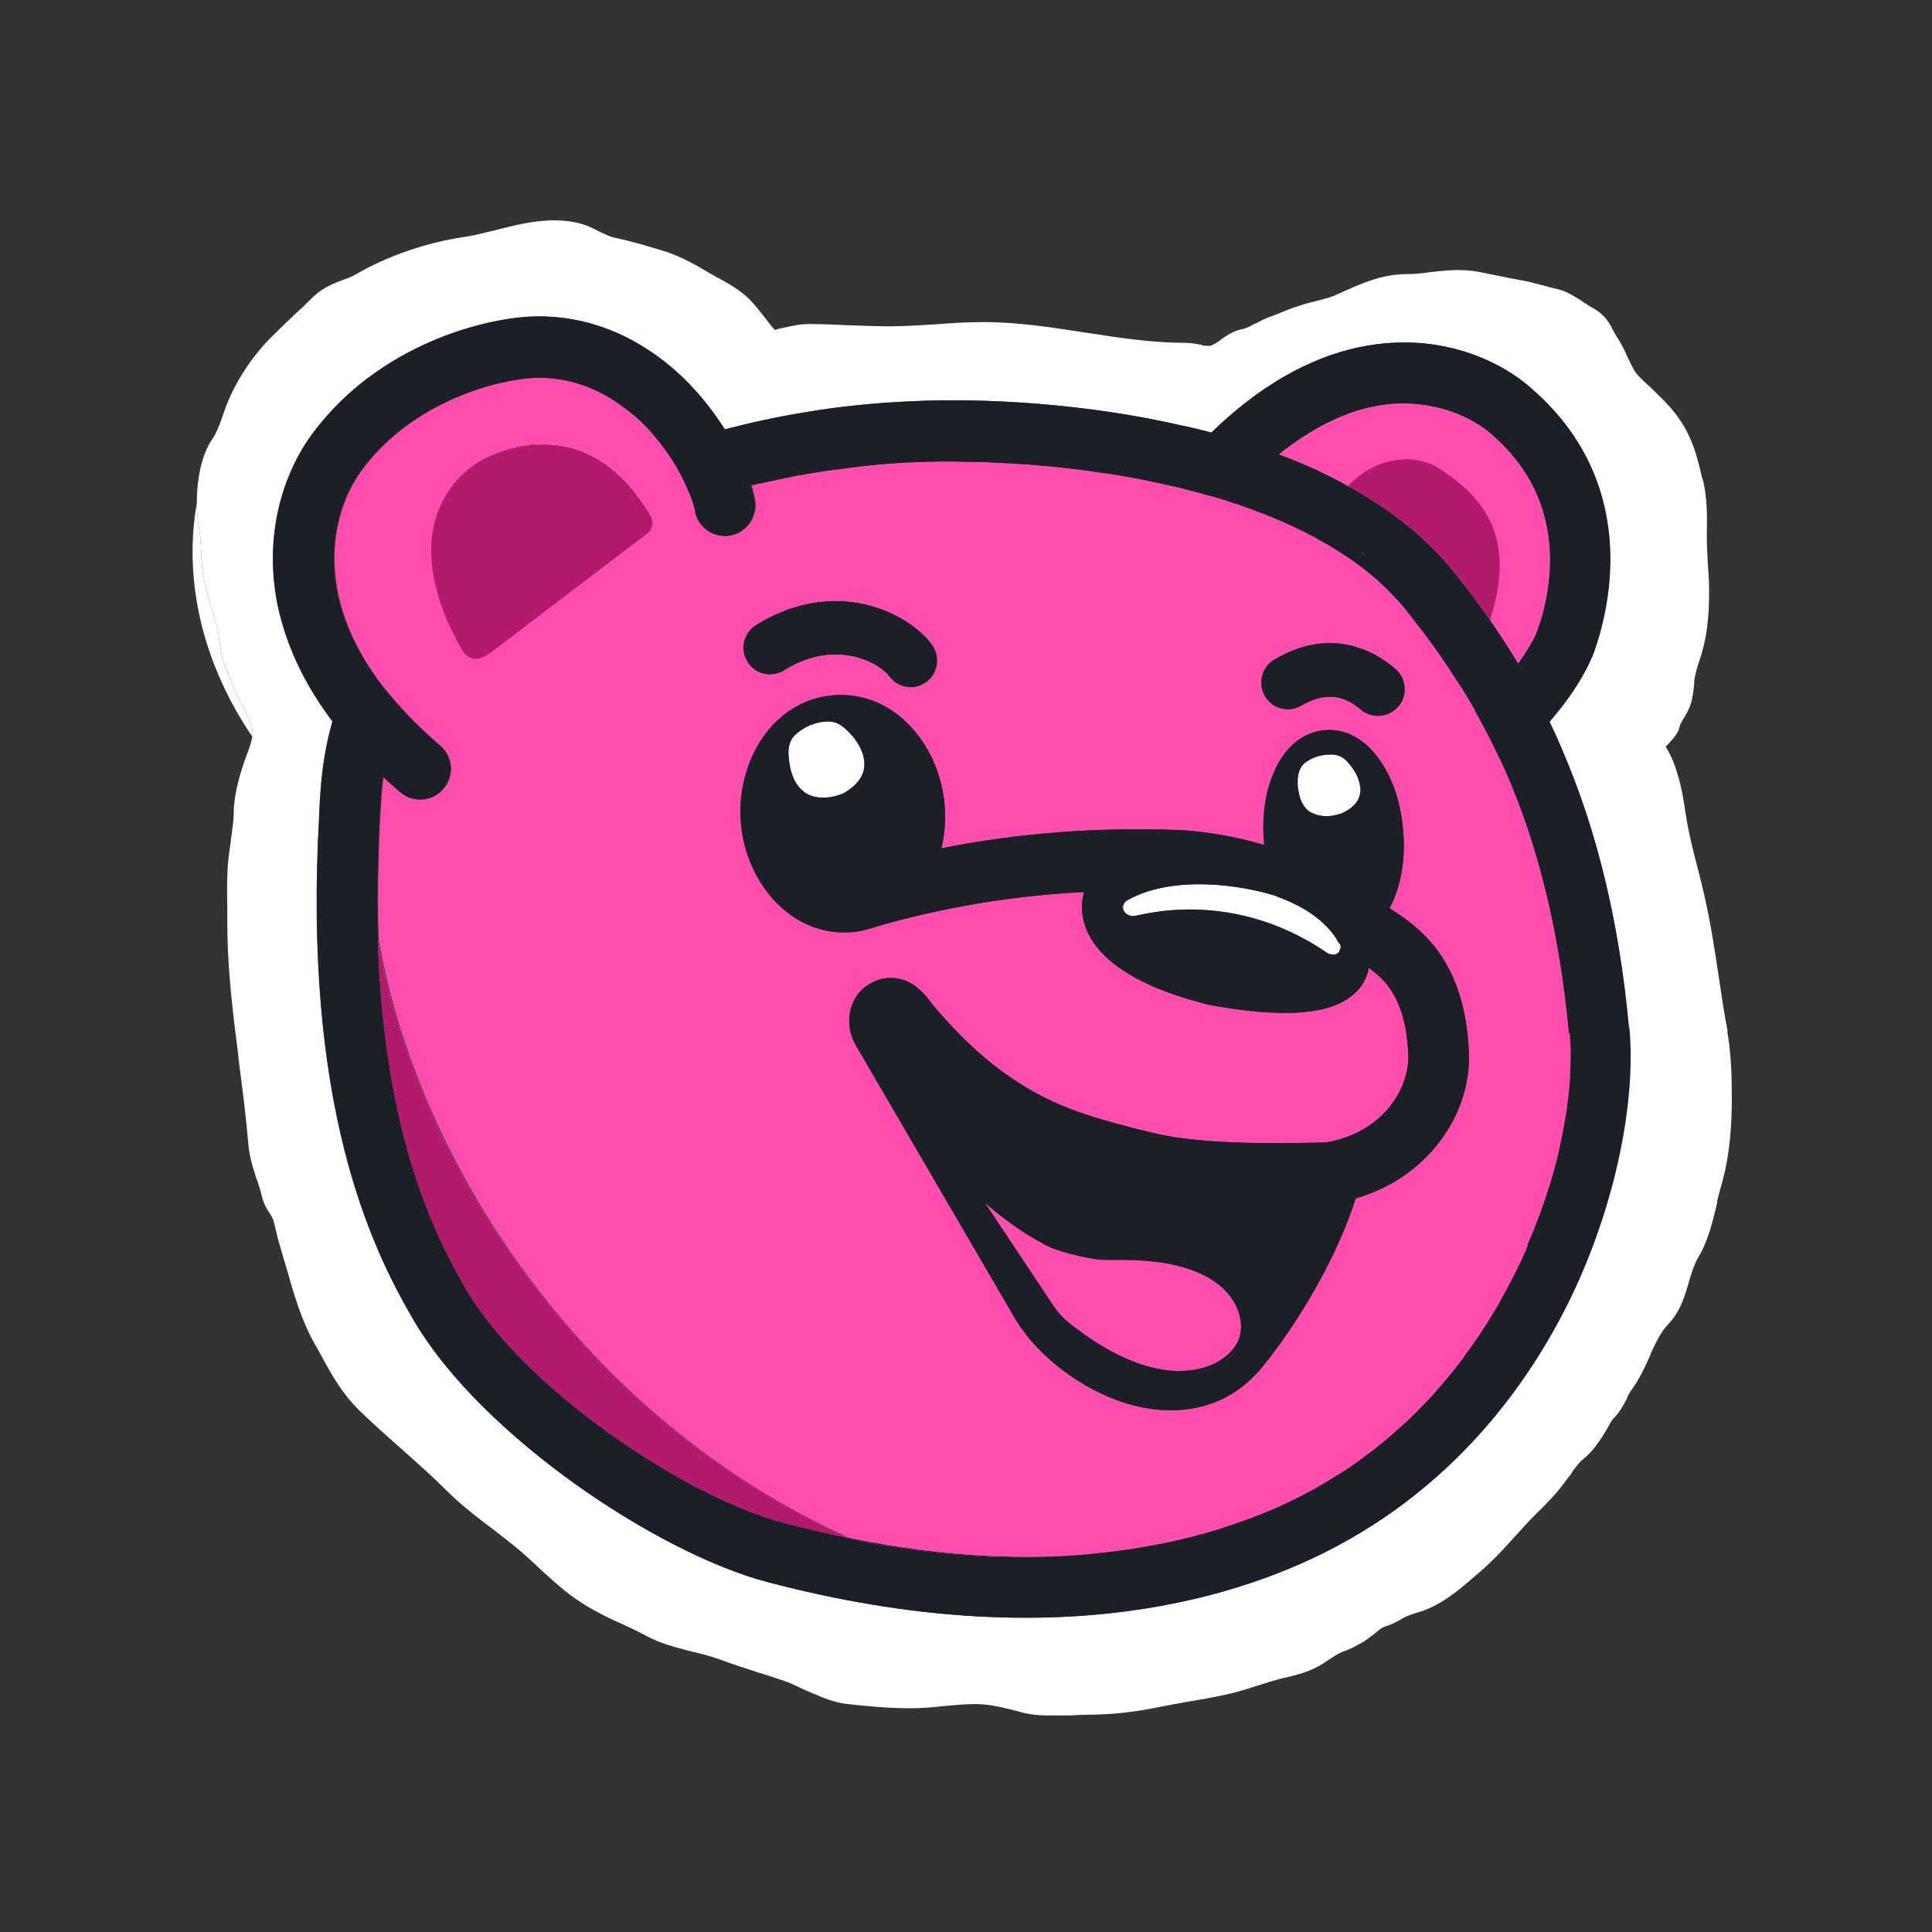 <svg width="128" height="128" viewBox="0 0 128 128" fill="none" xmlns="http://www.w3.org/2000/svg">
<rect x="0" y="0" width="128" height="128" fill="#333333" stroke="none"/>
<g clip-path="url(#clip0_172_1212)">
<path d="M90.209 36.609L90.274 36.738C90.274 36.738 90.403 36.824 90.467 36.889L90.209 36.609ZM96.524 45.072C96.395 45.2 96.266 45.329 96.116 45.437L97.726 47.026C97.34 46.339 96.932 45.673 96.524 45.072ZM99.359 50.205C99.359 50.205 99.445 50.398 99.487 50.505C99.487 50.505 99.402 50.291 99.337 50.205H99.359ZM99.509 50.505C99.745 51.064 100.003 51.665 100.239 52.288C100.261 52.309 100.282 52.309 100.304 52.288C100.046 51.665 99.788 51.085 99.509 50.505ZM92.958 26.73H92.872C91.476 26.751 89.844 27.073 88.019 27.975C86.988 28.491 85.892 29.178 84.732 30.102C85.656 30.445 86.601 30.832 87.503 31.261L86.021 29.801C86.88 29.135 87.718 28.598 88.513 28.19C90.145 27.309 91.627 26.88 92.958 26.73Z" fill="white"/>
<path d="M40.489 31.004C39.265 30.037 37.697 29.35 35.829 29.414H35.807C35.807 29.414 35.786 29.414 35.764 29.436C33.466 30.531 31.34 31.756 29.428 33.044C28.741 34.268 28.376 35.901 28.72 37.984C28.87 38.907 29.149 39.895 29.6 40.991C32.951 38.199 37.375 35.493 42.701 33.452C42.164 32.615 41.434 31.734 40.511 31.004H40.489ZM40.489 31.004C39.265 30.037 37.697 29.35 35.829 29.414H35.807C35.807 29.414 35.786 29.414 35.764 29.436C33.466 30.531 31.34 31.756 29.428 33.044C28.741 34.268 28.376 35.901 28.72 37.984C28.87 38.907 29.149 39.895 29.6 40.991C32.951 38.199 37.375 35.493 42.701 33.452C42.164 32.615 41.434 31.734 40.511 31.004H40.489ZM90.21 36.609L90.274 36.738C90.274 36.738 90.403 36.824 90.468 36.889L90.21 36.609ZM99.338 36.867C99.016 36.438 98.737 36.072 98.457 35.707C96.868 33.624 94.871 31.906 92.658 30.467C91.348 29.608 89.952 28.856 88.513 28.19C88.341 28.104 88.191 28.04 88.019 27.975C86.988 28.491 85.893 29.178 84.733 30.102C85.657 30.445 86.602 30.832 87.504 31.262C87.504 31.283 87.525 31.283 87.525 31.283C88.127 31.562 88.728 31.863 89.308 32.206C92.057 33.71 94.548 35.643 96.46 38.07C97.147 38.929 97.899 39.938 98.715 41.077C99.316 41.936 99.939 42.902 100.584 43.955C101.078 43.267 101.486 42.602 101.765 42C101.894 41.657 102.023 41.27 102.151 40.862C101.163 39.294 100.197 37.984 99.338 36.867ZM100.584 43.955C100.584 43.955 100.476 44.084 100.455 44.148L100.777 44.47C100.777 44.47 100.82 44.427 100.841 44.406C100.755 44.255 100.669 44.105 100.584 43.955ZM90.21 36.609L90.274 36.738C90.274 36.738 90.403 36.824 90.468 36.889L90.21 36.609ZM40.489 31.004C39.265 30.037 37.697 29.35 35.829 29.414H35.807C35.807 29.414 35.786 29.414 35.764 29.436C33.466 30.531 31.34 31.756 29.428 33.044C28.741 34.268 28.376 35.901 28.72 37.984C28.87 38.907 29.149 39.895 29.6 40.991C32.951 38.199 37.375 35.493 42.701 33.452C42.164 32.615 41.434 31.734 40.511 31.004H40.489ZM40.489 31.004C39.265 30.037 37.697 29.35 35.829 29.414H35.807C35.807 29.414 35.786 29.414 35.764 29.436C33.466 30.531 31.34 31.756 29.428 33.044C28.741 34.268 28.376 35.901 28.72 37.984C28.87 38.907 29.149 39.895 29.6 40.991C32.951 38.199 37.375 35.493 42.701 33.452C42.164 32.615 41.434 31.734 40.511 31.004H40.489ZM40.489 31.004C39.265 30.037 37.697 29.35 35.829 29.414H35.807C35.807 29.414 35.786 29.414 35.764 29.436C33.466 30.531 31.34 31.756 29.428 33.044C28.741 34.268 28.376 35.901 28.72 37.984C28.87 38.907 29.149 39.895 29.6 40.991C32.951 38.199 37.375 35.493 42.701 33.452C42.164 32.615 41.434 31.734 40.511 31.004H40.489Z" fill="white"/>
<path fill-rule="evenodd" clip-rule="evenodd" d="M16.735 48.551C16.735 48.551 16.735 48.701 16.713 48.809C14.566 45.63 13.363 42.365 12.933 39.165C12.654 37.103 12.719 35.127 13.041 33.323C13.041 33.968 13.105 34.59 13.212 35.106C13.277 35.471 13.298 35.879 13.32 36.373V36.459C13.341 36.91 13.363 37.447 13.449 38.005C13.62 39.058 13.943 40.11 14.265 41.055C14.351 41.356 14.415 41.678 14.48 42.065C14.501 42.194 14.523 42.344 14.544 42.494C14.587 42.752 14.63 43.053 14.673 43.289C14.737 43.718 14.909 44.105 15.017 44.406C15.059 44.47 15.081 44.556 15.124 44.62C15.21 44.835 15.274 44.986 15.339 45.157C15.511 45.759 15.833 46.339 16.09 46.811C16.155 46.94 16.219 47.047 16.262 47.155C16.563 47.735 16.735 48.143 16.735 48.551Z" fill="white"/>
<path fill-rule="evenodd" clip-rule="evenodd" d="M50.842 31.927C50.477 31.992 50.133 32.078 49.768 32.185C49.446 32.25 49.145 32.336 48.844 32.421C49.145 32.336 49.446 32.25 49.746 32.164C50.111 32.078 50.477 31.992 50.842 31.927Z" fill="white"/>
<path fill-rule="evenodd" clip-rule="evenodd" d="M114.458 68.31C114.243 67.215 114.071 66.077 113.899 64.895C113.62 63.005 113.32 61.051 112.89 59.204C112.74 58.559 112.589 57.958 112.439 57.378C112.138 56.218 111.859 55.102 111.687 53.963C111.687 53.92 111.666 53.899 111.666 53.856C111.58 53.212 111.429 52.202 111.129 51.257C110.978 50.699 110.721 50.054 110.356 49.474C110.506 49.324 110.678 49.131 110.828 48.959C110.914 48.852 111 48.744 111.064 48.637C111.129 48.551 111.236 48.358 111.279 48.143C111.301 48.035 111.344 47.95 111.451 47.756C111.472 47.735 111.494 47.692 111.515 47.649C111.623 47.477 111.752 47.262 111.859 47.026C112.095 46.553 112.16 46.038 112.203 45.673C112.224 45.544 112.224 45.415 112.246 45.308C112.246 45.093 112.267 44.921 112.31 44.771C112.353 44.513 112.439 44.255 112.525 43.955C112.546 43.912 112.568 43.869 112.568 43.826C112.654 43.568 112.761 43.267 112.826 42.967C113.169 41.721 113.234 40.303 113.234 39.144C113.234 38.521 113.191 37.919 113.148 37.361C113.126 36.781 113.083 36.244 113.083 35.729V35.192C113.105 34.204 113.105 33.044 112.847 31.906C112.804 31.777 112.783 31.669 112.74 31.541C112.503 30.553 112.289 29.586 111.709 28.491C111.086 27.331 110.291 26.579 109.518 25.828C109.368 25.677 109.26 25.57 109.153 25.484C109.003 25.355 108.874 25.226 108.723 25.076C108.487 24.84 108.315 24.646 108.229 24.453C108.1 24.217 107.972 23.98 107.843 23.68C107.8 23.615 107.778 23.529 107.735 23.444C107.564 23.078 107.349 22.649 107.07 22.241C107.005 22.133 106.941 22.005 106.876 21.876C106.876 21.876 106.876 21.854 106.833 21.833C106.79 21.704 106.704 21.553 106.618 21.425C106.361 21.017 106.039 20.673 105.459 20.372C105.287 20.265 105.137 20.179 104.943 20.05C104.836 19.964 104.707 19.878 104.557 19.792C104.192 19.556 103.719 19.277 103.161 19.148C102.86 19.084 102.559 18.998 102.237 18.912C102.173 18.89 102.13 18.89 102.065 18.869C101.679 18.762 101.249 18.654 100.798 18.568C100.154 18.461 99.552 18.332 98.93 18.203C98.607 18.139 98.285 18.074 97.963 18.01C97.018 17.838 96.137 17.881 95.343 17.967C95.128 17.988 94.935 18.01 94.741 18.031C94.183 18.117 93.71 18.16 93.195 18.16C91.52 18.16 90.102 18.826 88.856 19.384C88.706 19.449 88.577 19.513 88.427 19.578C88.126 19.706 87.783 19.792 87.375 19.9C87.289 19.921 87.203 19.943 87.117 19.964C86.795 20.05 86.408 20.136 86.064 20.265C85.699 20.372 85.356 20.501 85.076 20.63H85.055C84.754 20.759 84.497 20.866 84.239 20.952C83.852 21.081 83.487 21.274 83.208 21.425C83.165 21.446 83.122 21.446 83.1 21.468C82.778 21.64 82.564 21.747 82.37 21.79C81.812 21.897 81.425 22.133 81.103 22.348C80.974 22.434 80.867 22.52 80.781 22.584C80.652 22.67 80.545 22.756 80.394 22.821C80.222 22.928 80.115 22.928 79.9 22.907C79.793 22.907 79.728 22.907 79.643 22.864C79.557 22.842 79.471 22.821 79.342 22.799C79.106 22.756 78.826 22.713 78.483 22.713C76.356 22.713 74.23 22.391 71.997 22.047H71.975C69.784 21.704 67.486 21.339 65.167 21.339C64.071 21.339 62.998 21.403 61.967 21.489C60.914 21.553 59.926 21.618 58.917 21.618C58.058 21.618 57.199 21.575 56.318 21.553H56.296C55.437 21.511 54.535 21.468 53.633 21.468C52.946 21.468 52.366 21.618 51.872 21.725C51.808 21.747 51.722 21.747 51.657 21.768C51.528 21.79 51.443 21.833 51.378 21.854C51.378 21.876 51.357 21.876 51.357 21.876C51.163 21.682 50.992 21.446 50.777 21.188C50.777 21.145 50.712 21.102 50.691 21.06C50.369 20.673 50.025 20.201 49.617 19.792C49.187 19.384 48.693 19.041 48.242 18.783C48.028 18.654 47.813 18.547 47.598 18.418H47.577C47.362 18.289 47.169 18.182 46.975 18.074C46.159 17.58 45.042 16.957 43.99 16.635C42.937 16.313 41.778 15.969 40.661 15.733C40.403 15.669 40.124 15.54 39.716 15.347C39.694 15.347 39.694 15.325 39.673 15.325C39.308 15.132 38.835 14.896 38.277 14.767C36.859 14.444 35.442 14.638 34.175 14.917C33.702 15.024 33.23 15.153 32.779 15.261C32.628 15.304 32.456 15.347 32.306 15.368C31.726 15.518 31.168 15.647 30.674 15.712C28.247 16.077 25.669 16.957 23.565 18.182C23.285 18.332 23.049 18.439 22.706 18.547C22.598 18.59 22.469 18.654 22.319 18.697C21.825 18.912 21.245 19.169 20.687 19.728C20.279 20.136 19.87 20.523 19.419 20.931C19.398 20.974 19.355 21.017 19.312 21.038C18.84 21.489 18.367 21.94 17.895 22.413C16.563 23.766 15.36 25.656 14.78 27.481C14.608 28.018 14.308 28.748 14.093 29.049C13.492 29.908 13.212 31.068 13.105 32.099C13.062 32.507 13.04 32.915 13.04 33.302C13.04 33.968 13.105 34.59 13.212 35.106C13.277 35.471 13.298 35.879 13.32 36.373V36.459C13.341 36.91 13.363 37.447 13.449 38.005C13.62 39.058 13.943 40.11 14.265 41.055C14.351 41.356 14.415 41.678 14.479 42.065C14.501 42.194 14.523 42.344 14.544 42.494C14.587 42.752 14.63 43.053 14.673 43.289C14.737 43.718 14.909 44.105 15.017 44.406C15.059 44.47 15.081 44.556 15.124 44.62C15.21 44.835 15.274 44.986 15.339 45.157C15.511 45.759 15.833 46.339 16.09 46.811C16.155 46.94 16.219 47.047 16.262 47.155C16.563 47.735 16.735 48.143 16.735 48.551C16.756 48.615 16.735 48.701 16.713 48.809C16.692 48.916 16.67 49.045 16.627 49.195C16.563 49.431 16.477 49.668 16.391 49.904C16.37 49.968 16.327 50.054 16.305 50.119C15.961 51.085 15.511 52.503 15.489 53.748C15.489 54.307 15.403 54.887 15.317 55.51C15.296 55.574 15.296 55.639 15.296 55.703C15.21 56.261 15.124 56.884 15.081 57.507C15.038 58.345 15.038 59.225 15.059 60.063V61.115C15.059 63.65 15.317 66.141 15.618 68.568C15.704 69.234 15.79 69.878 15.854 70.544C16.09 72.305 16.305 74.066 16.456 75.828C16.52 76.536 16.692 77.181 16.885 77.739C16.928 77.911 16.971 78.061 17.035 78.19C17.164 78.577 17.272 78.92 17.358 79.285C17.465 79.758 17.701 80.123 17.83 80.338H17.852C18.023 80.638 18.066 80.746 18.109 80.832C18.174 81.068 18.238 81.304 18.302 81.605C18.367 81.863 18.431 82.185 18.539 82.507C18.668 82.98 18.818 83.474 18.968 83.968C19.441 85.643 19.956 87.49 20.901 89.122C21.052 89.38 21.202 89.659 21.352 89.938C21.997 91.12 22.663 92.322 23.822 93.461C24.703 94.32 25.626 95.136 26.529 95.93C26.614 95.995 26.679 96.059 26.765 96.145C27.731 97.004 28.698 97.864 29.6 98.766C30.373 99.539 31.232 100.226 32.07 100.87C32.242 100.999 32.413 101.128 32.585 101.257C33.251 101.772 33.874 102.245 34.475 102.76C34.883 103.104 35.248 103.448 35.635 103.813C35.85 104.006 36.065 104.221 36.301 104.414C36.924 104.994 37.589 105.574 38.384 106.089C39.136 106.605 39.931 106.991 40.682 107.357C40.876 107.443 41.069 107.528 41.262 107.614C41.821 107.872 42.358 108.13 42.873 108.409C43.711 108.86 44.613 109.096 45.407 109.311C45.579 109.354 45.751 109.397 45.923 109.44C46.546 109.59 47.126 109.741 47.662 109.934C48.479 110.235 49.381 110.535 50.261 110.815C50.841 110.986 51.4 111.18 51.915 111.351C52.323 111.48 52.71 111.674 53.161 111.888C53.376 111.974 53.569 112.082 53.805 112.168C54.492 112.468 55.309 112.812 56.168 112.898C57.499 113.048 58.895 113.177 60.313 113.177C61.086 113.177 61.838 113.113 62.546 113.027H62.568C63.298 112.962 63.964 112.898 64.63 112.898C65.553 112.898 66.498 113.134 67.572 113.413L67.701 113.456C68.474 113.65 69.269 113.671 69.978 113.65C70.278 113.65 70.6 113.65 70.901 113.65H71.009C71.352 113.628 71.653 113.607 71.954 113.607C73.693 113.607 75.283 113.413 76.936 113.07C77.473 112.962 78.053 112.855 78.655 112.747C79.707 112.576 80.824 112.382 81.833 112.125C82.349 111.996 82.843 111.824 83.315 111.674H83.337C83.809 111.523 84.239 111.373 84.69 111.266C84.797 111.223 84.948 111.201 85.098 111.158C85.699 111.029 86.451 110.836 87.117 110.514C87.482 110.342 87.826 110.106 88.105 109.912C88.169 109.912 88.212 109.848 88.277 109.805C88.599 109.59 88.856 109.461 89.05 109.397C89.501 109.247 89.952 108.989 90.36 108.753C90.746 108.495 91.133 108.194 91.434 107.937C91.477 107.894 91.541 107.851 91.799 107.743C91.82 107.743 91.863 107.722 91.885 107.722C92.121 107.636 92.465 107.507 92.808 107.292C93.131 107.077 93.582 106.927 94.097 106.777C95.515 106.326 96.653 105.338 97.555 104.565L98.006 104.178C98.736 103.555 99.38 102.889 99.982 102.223C100.132 102.052 100.261 101.901 100.411 101.751C100.862 101.257 101.292 100.763 101.765 100.312C101.765 100.269 101.829 100.226 101.872 100.205C102.452 99.625 103.096 98.98 103.633 98.25C103.762 98.078 103.891 97.906 103.998 97.756H104.02C104.127 97.584 104.213 97.434 104.32 97.305C104.535 97.026 104.707 96.811 104.879 96.682C105.287 96.36 105.652 95.93 105.91 95.544C106.21 95.136 106.447 94.706 106.64 94.363C106.683 94.255 106.747 94.169 106.876 93.998L106.941 93.933C107.07 93.804 107.241 93.59 107.392 93.353C107.542 93.117 107.692 92.859 107.8 92.644C107.8 92.623 107.8 92.602 107.8 92.58C107.929 92.344 108.015 92.172 108.122 92.043C108.637 91.334 109.003 90.518 109.303 89.852C109.346 89.745 109.389 89.659 109.411 89.573C109.776 88.8 110.076 88.199 110.527 87.726C111.258 86.974 111.58 86.008 111.795 85.256C111.838 85.127 111.881 84.998 111.902 84.891C112.095 84.247 112.246 83.774 112.482 83.366C112.976 82.55 113.277 81.626 113.491 80.789C113.599 80.402 113.685 80.016 113.771 79.672V79.543C113.878 79.135 113.964 78.77 114.071 78.426C114.608 76.536 114.737 74.56 114.737 72.713C114.737 71.339 114.694 69.771 114.436 68.332L114.458 68.31ZM104.449 85.127C101.528 91.506 96.567 98.1 88.749 102.331C82.456 105.746 70.042 109.869 50.863 104.822C47.018 103.813 42.272 101.3 38.062 98.293C33.874 95.286 29.686 91.42 27.323 87.34C24.51 82.486 20.064 73.164 21.138 54.028C21.159 53.512 21.18 52.997 21.224 52.481C21.331 50.935 21.567 49.346 22.018 47.799C20.858 46.253 19.978 44.728 19.355 43.203C18.754 41.742 18.367 40.325 18.195 38.929C17.658 34.676 18.968 31.047 20.708 28.706C22.899 25.763 25.755 23.852 28.44 22.67C31.125 21.489 33.659 21.038 35.184 20.974C39.48 20.802 42.98 22.778 45.45 25.226C45.558 25.334 45.687 25.462 45.794 25.591C46.653 26.493 47.383 27.46 48.006 28.448C49.724 27.997 51.507 27.61 53.354 27.309C55.631 26.923 57.993 26.687 60.463 26.579C65.145 26.364 71.868 26.708 78.375 28.212C78.483 28.233 78.59 28.255 78.698 28.276C79.213 28.405 79.728 28.512 80.244 28.663C81.232 27.696 82.22 26.88 83.186 26.171C86.601 23.701 89.866 22.735 92.808 22.692H93.045C96.739 22.692 99.638 24.195 101.228 25.548C108.637 31.777 106.747 40.153 105.48 43.504C105.459 43.525 105.459 43.547 105.437 43.568C105.222 44.105 104.922 44.642 104.6 45.157C104.106 45.995 103.526 46.768 102.967 47.434L102.645 47.821C103.075 48.701 103.483 49.646 103.891 50.656C105.716 55.145 107.241 60.815 107.907 68.096C108.315 72.391 107.284 78.813 104.428 85.127H104.449Z" fill="white"/>
<path fill-rule="evenodd" clip-rule="evenodd" d="M43.174 34.29C43.346 34.655 43.217 35.084 42.916 35.321L32.757 43.053C31.963 43.675 31.168 44.062 30.545 42.945C30.373 42.645 30.223 42.365 30.094 42.086C29.901 41.721 29.729 41.356 29.579 41.012C29.128 39.917 28.848 38.929 28.698 38.005C28.354 35.922 28.72 34.29 29.407 33.066C30.201 31.584 31.447 30.66 32.457 30.23C33.638 29.715 34.733 29.479 35.743 29.457C35.743 29.457 35.757 29.457 35.786 29.457H35.807C37.676 29.371 39.243 30.059 40.468 31.025C41.391 31.755 42.121 32.636 42.658 33.474C42.852 33.753 43.024 34.032 43.152 34.311L43.174 34.29Z" fill="white"/>
<path fill-rule="evenodd" clip-rule="evenodd" d="M49.51 43.847C48.995 43.01 49.252 41.914 50.09 41.399C55.352 38.134 60.206 40.583 61.752 42.709C62.332 43.504 62.16 44.621 61.366 45.2C60.571 45.78 59.476 45.587 58.917 44.814C58.359 44.041 55.481 42.215 51.937 44.427C51.099 44.943 50.026 44.685 49.51 43.847Z" fill="white"/>
<path fill-rule="evenodd" clip-rule="evenodd" d="M53.376 52.546C53.376 52.546 53.268 52.481 53.225 52.417C52.645 51.987 52.302 51.15 52.237 49.947C52.216 49.41 52.388 48.959 52.688 48.68C53.268 48.143 54.041 47.821 54.815 47.799H54.857C55.18 47.799 55.48 47.885 55.738 48.078C55.781 48.1 55.824 48.143 55.867 48.164C56.576 48.744 57.349 49.754 57.263 50.785C57.199 51.472 56.748 52.052 55.91 52.546C55.201 52.868 54.149 53.018 53.376 52.546Z" fill="white"/>
<path fill-rule="evenodd" clip-rule="evenodd" d="M82.134 88.542C81.963 89.208 81.254 90.132 79.836 90.583C78.44 91.034 75.412 91.27 70.901 87.705C70.451 87.361 70.042 86.91 69.699 86.373L65.253 79.694C66.713 80.939 67.938 81.777 68.969 82.314C69.205 82.464 69.441 82.572 69.656 82.679C69.677 82.679 69.699 82.7 69.72 82.7C70.536 83.001 71.524 83.259 72.77 83.452H72.835C73.071 83.474 73.307 83.474 73.522 83.474H74.424C78.719 83.474 80.631 84.762 81.49 85.858C81.597 86.008 81.705 86.18 81.791 86.33C82.263 87.168 82.306 88.005 82.134 88.542Z" fill="white"/>
<path fill-rule="evenodd" clip-rule="evenodd" d="M81.898 89.465C81.705 89.745 81.426 90.024 81.061 90.26C81.361 90.024 81.64 89.766 81.898 89.465Z" fill="white"/>
<path fill-rule="evenodd" clip-rule="evenodd" d="M88.749 62.512C88.835 62.662 88.835 62.812 88.749 62.941C88.749 63.006 88.706 63.092 88.642 63.134C88.556 63.22 88.449 63.242 88.341 63.242H88.298C88.148 63.242 87.998 63.199 87.869 63.113C84.54 60.836 81.275 60.256 78.784 60.256C77.259 60.256 76.034 60.493 75.261 60.664C74.853 60.772 74.51 60.557 74.402 60.299C74.295 60.042 74.424 59.784 74.681 59.634C74.875 59.526 75.09 59.419 75.304 59.333C75.584 59.204 75.884 59.097 76.185 59.011C79.041 58.152 82.564 58.753 84.432 59.333C84.497 59.354 84.583 59.376 84.647 59.419C86.108 59.956 87.074 60.6 87.718 61.223C88.212 61.695 88.513 62.125 88.663 62.447H88.685C88.685 62.447 88.835 62.447 88.9 62.447C88.814 62.447 88.749 62.469 88.685 62.469C88.685 62.469 88.706 62.469 88.706 62.512H88.749Z" fill="white"/>
<path fill-rule="evenodd" clip-rule="evenodd" d="M90.124 52.116C90.145 52.288 90.145 52.439 90.103 52.61C89.995 53.169 89.566 53.598 88.814 53.92C88.771 53.92 88.749 53.942 88.706 53.942C88.427 54.028 88.084 54.092 87.761 54.071C87.375 54.049 86.988 53.942 86.666 53.706C86.344 53.426 86.129 53.019 86.043 52.481C85.979 52.224 85.957 51.945 85.979 51.622C86 51.107 86.215 50.677 86.559 50.463C87.031 50.141 87.59 49.99 88.126 49.99H88.255C88.621 49.99 88.986 50.162 89.243 50.441C89.651 50.892 90.059 51.493 90.103 52.095H90.124V52.116Z" fill="white"/>
<path fill-rule="evenodd" clip-rule="evenodd" d="M98.694 28.663C97.663 27.803 95.687 26.751 93.024 26.73H92.874C91.478 26.751 89.845 27.073 88.02 27.975C86.989 28.491 85.893 29.178 84.734 30.102C85.657 30.445 86.602 30.832 87.504 31.261C87.504 31.283 87.526 31.283 87.526 31.283C88.127 31.562 88.728 31.863 89.308 32.206C92.058 33.71 94.549 35.643 96.46 38.07C97.148 38.929 97.899 39.938 98.716 41.077C99.317 41.936 99.94 42.902 100.584 43.955C101.078 43.267 101.486 42.602 101.765 42C101.894 41.657 102.023 41.27 102.152 40.862C103.033 37.748 103.398 32.614 98.694 28.663ZM100.584 43.955C100.584 43.955 100.477 44.084 100.455 44.148L100.777 44.47C100.777 44.47 100.82 44.427 100.842 44.406C100.756 44.255 100.67 44.105 100.584 43.955ZM49.747 32.163C49.446 32.249 49.145 32.335 48.845 32.421C49.145 32.335 49.446 32.249 49.768 32.185C50.133 32.078 50.477 31.992 50.842 31.927C50.477 31.992 50.112 32.078 49.747 32.163ZM56.34 101.923C56.34 101.923 56.555 102.03 56.662 102.073C62.912 103.276 68.26 103.405 72.728 102.911C68.174 103.362 62.741 103.211 56.34 101.923ZM25.026 62.254C25.434 75.162 28.763 81.734 30.803 85.299C34.669 92.022 45.473 99.216 51.894 100.892C53.419 101.3 54.88 101.622 56.297 101.923C38.449 93.912 27.582 76.901 25.026 62.254ZM100.777 83.452C100.713 83.624 100.627 83.796 100.563 83.967C100.82 83.473 101.035 82.979 101.228 82.507C101.1 82.808 100.949 83.13 100.777 83.452ZM103.913 71.983C103.87 72.348 103.849 72.713 103.784 73.1C103.763 73.186 103.763 73.272 103.763 73.379C103.72 73.658 103.677 73.937 103.612 74.217C103.591 74.539 103.527 74.861 103.441 75.183C103.204 76.45 102.882 77.803 102.41 79.199C102.216 79.887 101.98 80.595 101.679 81.304C101.551 81.691 101.4 82.099 101.228 82.507C103.591 77.116 104.364 71.918 104.171 68.847C103.548 61.953 102.045 56.562 100.305 52.288C100.047 51.665 99.79 51.085 99.51 50.505C99.746 51.064 100.004 51.665 100.24 52.288C101.916 56.433 103.312 61.695 103.935 68.461C103.999 69.148 104.021 69.921 103.978 70.78C103.978 71.167 103.956 71.575 103.913 71.983ZM99.36 50.205C99.36 50.205 99.446 50.398 99.489 50.505C99.489 50.505 99.403 50.291 99.338 50.205H99.36ZM96.525 45.072C96.396 45.2 96.267 45.329 96.117 45.437L97.728 47.026C97.341 46.339 96.933 45.673 96.525 45.072ZM90.21 36.609L90.275 36.738C90.275 36.738 90.404 36.824 90.468 36.889L90.21 36.609Z" fill="white"/>
<path d="M90.468 36.888C90.468 36.888 90.339 36.781 90.274 36.738L90.21 36.609L90.468 36.888Z" fill="#FF4DAD"/>
<path d="M97.727 47.026L96.116 45.437C96.267 45.329 96.395 45.2 96.524 45.072C96.932 45.673 97.34 46.339 97.727 47.026Z" fill="#FF4DAD"/>
<path d="M100.841 44.406C100.841 44.406 100.798 44.449 100.777 44.47L100.455 44.148C100.455 44.148 100.54 44.019 100.583 43.955C100.669 44.105 100.755 44.255 100.841 44.406Z" fill="#FF4DAD"/>
<path d="M102.151 40.862C102.022 41.27 101.893 41.657 101.764 42C101.485 42.602 101.077 43.267 100.583 43.955C99.939 42.902 99.316 41.936 98.714 41.077C97.898 39.938 97.147 38.929 96.459 38.07C94.548 35.643 92.056 33.71 89.307 32.206C88.727 31.863 88.126 31.562 87.525 31.283C87.525 31.283 87.503 31.283 87.503 31.261C86.601 30.832 85.656 30.445 84.732 30.102C85.892 29.178 86.988 28.491 88.019 27.975C89.844 27.073 91.476 26.751 92.872 26.73H93.023C95.686 26.751 97.662 27.803 98.693 28.663C103.396 32.614 103.031 37.748 102.151 40.862Z" fill="#FF4DAD"/>
<path fill-rule="evenodd" clip-rule="evenodd" d="M90.21 36.609L90.274 36.738C90.274 36.738 90.403 36.824 90.468 36.888L90.21 36.609ZM96.524 45.071C96.395 45.2 96.267 45.329 96.116 45.437L97.727 47.026C97.341 46.339 96.933 45.673 96.524 45.071ZM99.359 50.205C99.359 50.205 99.445 50.398 99.488 50.505C99.488 50.505 99.402 50.29 99.338 50.205H99.359ZM100.584 43.955C100.584 43.955 100.476 44.083 100.455 44.148L100.777 44.47C100.777 44.47 100.82 44.427 100.841 44.406C100.755 44.255 100.67 44.105 100.584 43.955Z" fill="#1B1F28"/>
<path d="M90.468 36.888C90.468 36.888 90.339 36.781 90.274 36.738L90.21 36.609L90.468 36.888Z" fill="#B21A6C"/>
<path d="M98.715 41.077C97.899 39.938 97.147 38.929 96.46 38.07C94.548 35.643 92.057 33.71 89.308 32.206C90.188 31.283 91.348 30.574 92.658 30.467C93.41 30.359 94.183 30.467 94.999 30.832C96.997 32.013 99.08 33.774 99.338 36.846C99.424 38.07 99.252 39.444 98.715 41.077Z" fill="#B21A6C"/>
<path d="M30.545 42.945C30.373 42.645 30.223 42.365 30.094 42.086C30.287 41.914 30.48 41.764 30.674 41.614C31.017 41.291 31.382 41.012 31.769 40.712C31.855 40.647 31.941 40.561 32.048 40.497C32.499 40.153 32.972 39.809 33.466 39.487C33.509 39.444 33.573 39.423 33.616 39.38C34.11 39.036 34.626 38.693 35.141 38.37C35.571 38.091 36.022 37.812 36.494 37.554H36.516C36.967 37.297 37.418 37.039 37.89 36.803C38.277 36.588 38.685 36.373 39.071 36.18C39.48 35.965 39.888 35.772 40.296 35.578C40.317 35.578 40.317 35.557 40.339 35.557C40.36 35.557 40.382 35.557 40.403 35.557C40.79 35.364 41.198 35.213 41.606 35.02C42.057 34.805 42.508 34.612 42.959 34.44C43.023 34.397 43.088 34.376 43.174 34.354C43.345 34.719 43.217 35.149 42.916 35.385L32.757 43.117C31.962 43.74 31.168 44.127 30.545 43.01V42.945Z" fill="#FF4DAD"/>
<path d="M50.842 31.927C50.477 31.992 50.133 32.078 49.768 32.185C49.446 32.25 49.145 32.336 48.844 32.421C49.145 32.336 49.446 32.25 49.746 32.164C50.111 32.078 50.477 31.992 50.842 31.927Z" fill="#FF4DAD"/>
<path d="M50.09 41.399C55.352 38.134 60.206 40.583 61.752 42.709C62.332 43.504 62.16 44.621 61.366 45.2C60.571 45.78 59.476 45.587 58.917 44.814C58.359 44.041 55.481 42.215 51.937 44.427C51.099 44.943 50.026 44.685 49.51 43.847C48.995 43.01 49.252 41.914 50.09 41.399Z" fill="#FF4DAD"/>
<path d="M56.297 101.923C54.88 101.622 53.419 101.3 51.894 100.892C45.473 99.217 34.669 92.022 30.803 85.299C28.763 81.734 25.434 75.162 25.026 62.254C27.582 76.901 38.449 93.912 56.297 101.923Z" fill="#FF4DAD"/>
<path d="M72.727 102.911C68.26 103.405 62.912 103.276 56.662 102.073C56.555 102.03 56.447 101.987 56.34 101.923C62.74 103.211 68.174 103.362 72.727 102.911Z" fill="#FF4DAD"/>
<path d="M53.376 52.546C53.376 52.546 53.268 52.481 53.225 52.417C52.645 51.987 52.302 51.15 52.237 49.947C52.216 49.41 52.388 48.959 52.688 48.68C53.268 48.143 54.041 47.821 54.815 47.799H54.857C55.18 47.799 55.48 47.885 55.738 48.078C55.781 48.1 55.824 48.143 55.867 48.164C56.576 48.744 57.349 49.754 57.263 50.785C57.199 51.472 56.748 52.052 55.91 52.546C55.201 52.868 54.149 53.018 53.376 52.546Z" fill="#FF4DAD"/>
<path d="M82.134 88.542C81.963 89.208 81.254 90.132 79.836 90.583C78.44 91.034 75.412 91.27 70.901 87.705C70.451 87.361 70.042 86.91 69.699 86.373L65.253 79.694C66.713 80.939 67.938 81.777 68.969 82.314C69.205 82.464 69.441 82.572 69.656 82.679C69.677 82.679 69.699 82.7 69.72 82.7C70.536 83.001 71.524 83.259 72.77 83.452H72.835C73.071 83.474 73.307 83.474 73.522 83.474H74.424C78.719 83.474 80.631 84.762 81.49 85.858C81.597 86.008 81.705 86.18 81.791 86.33C82.263 87.168 82.306 88.005 82.134 88.542Z" fill="#FF4DAD"/>
<path d="M81.898 89.465C81.705 89.745 81.426 90.024 81.061 90.26C81.361 90.024 81.64 89.766 81.898 89.465Z" fill="#FF4DAD"/>
<path d="M88.749 62.512C88.835 62.662 88.835 62.812 88.749 62.941C88.749 63.006 88.706 63.092 88.642 63.134C88.556 63.22 88.449 63.242 88.341 63.242H88.298C88.148 63.242 87.998 63.199 87.869 63.113C84.54 60.836 81.275 60.256 78.784 60.256C77.259 60.256 76.034 60.493 75.261 60.664C74.853 60.772 74.51 60.557 74.402 60.299C74.295 60.042 74.424 59.784 74.681 59.634C74.875 59.526 75.09 59.419 75.304 59.333C75.584 59.204 75.884 59.097 76.185 59.011C79.041 58.152 82.564 58.753 84.432 59.333C84.497 59.354 84.583 59.376 84.647 59.419C86.108 59.956 87.074 60.6 87.718 61.223C88.212 61.695 88.513 62.125 88.663 62.447H88.685C88.685 62.447 88.835 62.447 88.9 62.447C88.814 62.447 88.749 62.469 88.685 62.469C88.685 62.469 88.706 62.469 88.706 62.512H88.749Z" fill="#FF4DAD"/>
<path d="M90.124 52.116C90.145 52.288 90.145 52.439 90.103 52.61C89.995 53.169 89.566 53.598 88.814 53.92C88.771 53.92 88.749 53.942 88.706 53.942C88.427 54.028 88.084 54.092 87.761 54.071C87.375 54.049 86.988 53.942 86.666 53.706C86.344 53.426 86.129 53.019 86.043 52.481C85.979 52.224 85.957 51.945 85.979 51.622C86 51.107 86.215 50.677 86.559 50.463C87.031 50.141 87.59 49.99 88.126 49.99H88.255C88.621 49.99 88.986 50.162 89.243 50.441C89.651 50.892 90.059 51.493 90.103 52.095H90.124V52.116Z" fill="#FF4DAD"/>
<path d="M97.727 47.026L96.116 45.437C96.267 45.329 96.395 45.2 96.524 45.072C96.932 45.673 97.34 46.339 97.727 47.026Z" fill="#FF4DAD"/>
<path d="M99.509 50.505C99.509 50.505 99.423 50.312 99.38 50.205C99.444 50.291 99.509 50.398 99.53 50.505H99.509Z" fill="#FF4DAD"/>
<path d="M101.227 82.507C101.034 82.98 100.819 83.474 100.562 83.968C100.476 84.161 100.39 84.333 100.304 84.504C100.454 84.161 100.626 83.796 100.776 83.452C101.099 82.743 101.399 82.013 101.679 81.304C101.979 80.596 102.215 79.887 102.409 79.199C102.881 77.803 103.203 76.45 103.44 75.183C103.504 74.861 103.569 74.539 103.612 74.217C103.676 73.937 103.719 73.658 103.762 73.379C103.762 73.272 103.762 73.186 103.783 73.1C103.848 72.713 103.869 72.348 103.912 71.983C103.955 71.575 103.977 71.167 103.977 70.78C104.02 69.921 103.998 69.148 103.934 68.461C103.311 61.695 101.915 56.433 100.24 52.288C100.003 51.665 99.746 51.064 99.509 50.505C99.788 51.085 100.046 51.665 100.304 52.288C102.044 56.562 103.547 61.953 104.17 68.847C104.363 71.918 103.59 77.116 101.227 82.507Z" fill="#FF4DAD"/>
<path d="M56.297 101.923C54.88 101.622 53.419 101.3 51.894 100.892C45.473 99.217 34.669 92.022 30.803 85.299C28.763 81.734 25.434 75.162 25.026 62.254C27.582 76.901 38.449 93.912 56.297 101.923Z" fill="#B21A6C"/>
<path fill-rule="evenodd" clip-rule="evenodd" d="M61.366 45.2C60.571 45.78 59.476 45.587 58.917 44.814C58.359 44.041 55.481 42.215 51.937 44.427C51.099 44.943 50.026 44.685 49.51 43.847C48.995 43.01 49.252 41.914 50.09 41.399C55.352 38.134 60.206 40.583 61.752 42.709C62.332 43.504 62.16 44.621 61.366 45.2Z" fill="#1B1F28"/>
<path d="M53.376 52.546C53.376 52.546 53.268 52.481 53.225 52.417C52.645 51.987 52.302 51.15 52.237 49.947C53.011 48.873 54.127 48.186 55.395 48.078C55.502 48.078 55.609 48.057 55.738 48.078C55.781 48.1 55.824 48.143 55.867 48.164C56.576 48.744 57.349 49.754 57.263 50.785C57.199 51.472 56.748 52.052 55.91 52.546C55.201 52.868 54.149 53.018 53.376 52.546Z" fill="#1B1F28"/>
<path fill-rule="evenodd" clip-rule="evenodd" d="M55.867 48.164C55.867 48.164 55.781 48.1 55.738 48.078C55.48 47.885 55.18 47.799 54.857 47.799H54.815C54.041 47.821 53.268 48.143 52.688 48.68C52.388 48.959 52.216 49.41 52.237 49.925C52.302 51.15 52.645 51.987 53.225 52.417C53.612 50.978 54.686 50.162 55.545 50.097C56.082 50.054 56.726 50.291 57.263 50.785C57.349 49.754 56.576 48.744 55.867 48.164Z" fill="#1B1F28"/>
<path d="M90.124 52.116C90.146 52.288 90.146 52.438 90.103 52.61C89.995 53.169 89.566 53.598 88.814 53.92C88.771 53.92 88.75 53.942 88.707 53.942C88.427 54.028 88.084 54.092 87.762 54.071C87.375 54.049 86.989 53.942 86.666 53.706C86.344 53.426 86.129 53.018 86.043 52.481C86.409 51.257 87.096 50.441 87.933 50.377C88.75 50.312 89.544 50.978 90.103 52.095H90.124V52.116Z" fill="#1B1F28"/>
<path fill-rule="evenodd" clip-rule="evenodd" d="M90.102 52.095C90.059 51.493 89.651 50.892 89.243 50.441C88.986 50.162 88.62 50.012 88.255 49.99H88.126C87.589 49.99 87.031 50.141 86.558 50.463C86.215 50.677 86 51.107 85.979 51.622C85.957 51.945 85.979 52.224 86.043 52.481C86.129 53.019 86.344 53.426 86.666 53.706C86.988 53.942 87.375 54.049 87.761 54.071C87.826 53.555 87.933 53.126 88.062 52.804C88.062 52.761 88.105 52.696 88.126 52.675C88.148 52.675 88.169 52.739 88.212 52.782C88.406 53.061 88.577 53.469 88.706 53.942C88.749 53.942 88.771 53.92 88.814 53.92C89.565 53.598 89.995 53.169 90.102 52.61C90.145 52.439 90.145 52.288 90.124 52.116H90.102V52.095ZM88.728 62.447H88.706C88.556 62.125 88.255 61.695 87.761 61.223C87.117 60.6 86.15 59.956 84.69 59.419C84.711 59.483 84.754 59.548 84.797 59.612C84.819 59.698 84.862 59.762 84.926 59.827C84.969 59.956 85.034 60.085 85.12 60.192C85.291 60.471 85.506 60.772 85.764 61.051C85.828 61.137 85.914 61.201 85.979 61.266C86.408 61.717 86.945 62.082 87.568 62.275C87.74 62.361 87.933 62.404 88.126 62.404C88.148 62.426 88.169 62.426 88.191 62.426H88.212C88.212 62.426 88.32 62.447 88.384 62.447C88.448 62.469 88.492 62.469 88.556 62.469H88.728C88.728 62.469 88.857 62.447 88.942 62.447C88.878 62.447 88.792 62.469 88.728 62.447Z" fill="#1B1F28"/>
<path d="M88.749 62.512C88.835 62.662 88.835 62.812 88.749 62.941C88.749 63.006 88.706 63.092 88.642 63.134C88.556 63.22 88.449 63.242 88.341 63.242H88.298C88.148 63.242 87.998 63.199 87.869 63.113C84.54 60.836 81.275 60.256 78.784 60.256C77.259 60.256 76.034 60.493 75.261 60.664C74.853 60.772 74.51 60.557 74.402 60.299C74.295 60.042 74.424 59.784 74.681 59.634C74.875 59.526 75.09 59.419 75.304 59.333C75.584 59.204 75.884 59.097 76.185 59.011C79.041 58.152 82.564 58.753 84.432 59.333C84.497 59.354 84.583 59.376 84.647 59.419C86.108 59.956 87.074 60.6 87.718 61.223C88.212 61.695 88.513 62.125 88.663 62.447H88.685C88.685 62.447 88.835 62.447 88.9 62.447C88.814 62.447 88.749 62.469 88.685 62.469C88.685 62.469 88.706 62.469 88.706 62.512H88.749Z" fill="#1B1F28"/>
<path d="M88.728 62.469C88.728 62.469 88.857 62.447 88.943 62.447C88.879 62.447 88.793 62.469 88.728 62.447H88.707C88.556 62.125 88.256 61.696 87.762 61.223C87.117 60.6 86.151 59.956 84.69 59.419C84.626 59.376 84.54 59.354 84.476 59.333C82.607 58.753 79.085 58.152 76.228 59.011C75.928 59.097 75.627 59.204 75.348 59.333C75.541 59.311 75.691 59.269 75.863 59.269C76.142 59.225 76.421 59.204 76.679 59.183H76.722C77.087 59.161 77.453 59.14 77.796 59.14C78.698 59.14 79.579 59.204 80.373 59.333C80.502 59.354 80.653 59.376 80.781 59.419C81.168 59.483 81.533 59.569 81.898 59.655C82.049 59.698 82.221 59.741 82.371 59.784C82.607 59.848 82.822 59.913 83.037 59.977C83.058 59.977 83.08 59.999 83.101 59.999C83.187 60.02 83.251 60.042 83.337 60.085C84.368 60.45 85.249 60.858 85.979 61.266C86.645 61.653 87.182 61.996 87.568 62.275C87.805 62.447 88.062 62.683 88.234 62.941C88.256 62.984 88.299 63.049 88.32 63.113C88.342 63.156 88.363 63.199 88.363 63.242C88.471 63.242 88.578 63.22 88.664 63.135C88.728 63.092 88.771 63.006 88.771 62.941C88.836 62.812 88.836 62.662 88.771 62.512C88.771 62.49 88.75 62.49 88.75 62.469H88.728Z" fill="#1B1F28"/>
<path d="M82.134 88.542C81.963 89.208 81.254 90.132 79.836 90.583C78.44 91.034 75.412 91.27 70.901 87.705C70.451 87.361 70.042 86.91 69.699 86.373L65.253 79.694C66.713 80.939 67.938 81.777 68.969 82.314C69.205 82.464 69.441 82.572 69.656 82.679C69.677 82.679 69.699 82.7 69.72 82.7C70.536 83.001 71.524 83.259 72.77 83.452H72.835C73.071 83.474 73.307 83.474 73.522 83.474H74.424C78.719 83.474 80.631 84.762 81.49 85.858C81.597 86.008 81.705 86.18 81.791 86.33C82.263 87.168 82.306 88.005 82.134 88.542Z" fill="#1B1F28"/>
<path fill-rule="evenodd" clip-rule="evenodd" d="M81.061 90.26C81.426 90.024 81.705 89.745 81.898 89.466C81.64 89.766 81.361 90.024 81.061 90.26ZM81.791 86.33C81.275 87.06 80.824 87.662 80.459 88.07C79.256 89.487 77.474 89.724 75.39 88.95C73.823 88.392 72.362 87.318 71.417 86.244C71.052 85.858 70.773 85.45 70.579 85.084V85.041L69.033 82.421L68.969 82.314C67.938 81.777 66.713 80.939 65.253 79.694L69.699 86.373C70.042 86.91 70.451 87.361 70.901 87.705C75.412 91.27 78.44 91.034 79.836 90.583C81.254 90.132 81.963 89.208 82.134 88.542C82.306 88.005 82.263 87.168 81.791 86.33Z" fill="#1B1F28"/>
<path d="M81.898 89.465C81.705 89.745 81.426 90.024 81.061 90.26C81.361 90.024 81.64 89.766 81.898 89.465Z" fill="#FF4DAD"/>
<path d="M82.134 88.542C81.963 89.208 81.254 90.132 79.836 90.583C78.44 91.034 75.412 91.27 70.901 87.705C70.451 87.361 70.042 86.91 69.699 86.373L65.253 79.694C66.713 80.939 67.938 81.777 68.969 82.314C69.205 82.464 69.441 82.572 69.656 82.679C69.677 82.679 69.699 82.7 69.72 82.7C70.536 83.001 71.524 83.259 72.77 83.452H72.835C73.071 83.474 73.307 83.474 73.522 83.474H74.424C78.719 83.474 80.631 84.762 81.49 85.858C81.597 86.008 81.705 86.18 81.791 86.33C82.263 87.168 82.306 88.005 82.134 88.542Z" fill="#FF4DAD"/>
<path d="M81.06 90.261C81.425 90.024 81.705 89.745 81.898 89.466C81.64 89.767 81.361 90.024 81.06 90.261ZM69.72 82.701C70.923 83.237 71.889 83.409 72.77 83.452C71.524 83.259 70.536 83.001 69.72 82.701Z" fill="#1B1F28"/>
<path fill-rule="evenodd" clip-rule="evenodd" d="M88.75 62.511C88.836 62.662 88.836 62.812 88.75 62.941C88.707 62.92 88.664 62.898 88.642 62.877C88.578 62.834 88.535 62.812 88.492 62.748C88.363 62.662 88.256 62.554 88.191 62.426H88.17C87.998 62.211 87.891 61.974 87.805 61.717C87.805 61.717 87.762 61.545 87.805 61.459C87.762 61.395 87.762 61.309 87.762 61.223C88.256 61.695 88.556 62.125 88.707 62.447H88.728C88.728 62.447 88.879 62.447 88.943 62.447C88.857 62.447 88.793 62.468 88.728 62.468C88.728 62.468 88.75 62.468 88.75 62.511Z" fill="#1B1F28"/>
<path fill-rule="evenodd" clip-rule="evenodd" d="M88.707 62.447C88.707 62.447 88.664 62.469 88.642 62.469H88.556C88.556 62.469 88.449 62.469 88.384 62.447C88.32 62.447 88.255 62.447 88.213 62.426H88.191C88.191 62.426 88.148 62.426 88.127 62.404C87.847 62.34 87.59 62.211 87.332 62.018C86.924 61.695 86.387 61.373 85.764 61.051C85.055 60.708 84.239 60.364 83.337 60.085C83.251 60.042 83.187 60.02 83.101 59.999C83.079 59.999 83.058 59.977 83.036 59.977C82.822 59.913 82.607 59.848 82.371 59.784C82.22 59.741 82.049 59.698 81.898 59.655C81.533 59.569 81.168 59.483 80.781 59.419C80.652 59.376 80.502 59.354 80.373 59.333C79.514 59.183 78.698 59.075 77.968 59.054C77.817 59.054 77.624 59.032 77.474 59.032H77.431C77.195 59.032 76.98 59.011 76.765 59.032C76.765 59.032 76.751 59.032 76.722 59.032C76.55 59.011 76.378 59.011 76.228 59.011C79.085 58.152 82.607 58.753 84.475 59.333C84.54 59.354 84.626 59.376 84.69 59.419C86.151 59.956 87.117 60.6 87.761 61.223C88.255 61.695 88.556 62.125 88.707 62.447Z" fill="#1B1F28"/>
<path d="M57.263 50.785C57.199 51.472 56.748 52.052 55.91 52.546C55.201 52.868 54.149 53.018 53.376 52.546C53.333 52.503 53.268 52.481 53.225 52.417C52.645 51.987 52.302 51.15 52.237 49.947C52.216 49.41 52.388 48.959 52.688 48.68C53.268 48.143 54.041 47.821 54.815 47.799H54.857C55.18 47.799 55.48 47.885 55.738 48.078C55.781 48.1 55.824 48.143 55.867 48.164C56.576 48.744 57.349 49.754 57.263 50.785Z" fill="white"/>
<path d="M90.124 52.116C90.145 52.288 90.145 52.439 90.103 52.61C89.995 53.169 89.566 53.598 88.814 53.92C88.771 53.92 88.749 53.942 88.706 53.942C88.427 54.028 88.084 54.092 87.761 54.071C87.375 54.049 86.988 53.942 86.666 53.706C86.344 53.426 86.129 53.019 86.043 52.481C85.979 52.224 85.957 51.945 85.979 51.622C86 51.107 86.215 50.677 86.559 50.463C87.031 50.141 87.59 49.99 88.126 49.99H88.255C88.621 49.99 88.986 50.162 89.243 50.441C89.651 50.892 90.059 51.493 90.103 52.095H90.124V52.116Z" fill="white"/>
<path d="M87.976 62.984C83.186 59.741 78.354 59.763 75.261 60.514C74.66 60.665 74.251 60.042 74.788 59.741C77.731 58.087 82.198 58.753 84.432 59.462C86.945 60.343 88.126 61.588 88.62 62.555C88.835 62.984 88.384 63.242 87.976 62.984Z" fill="white"/>
<path d="M88.749 62.512C88.749 62.512 88.728 62.49 88.728 62.469L88.706 62.447C88.556 62.125 88.255 61.695 87.761 61.223C87.117 60.6 86.15 59.956 84.69 59.419C84.626 59.376 84.54 59.354 84.475 59.333C82.607 58.753 79.084 58.152 76.228 59.011C75.927 59.097 75.626 59.204 75.347 59.333C75.132 59.419 74.918 59.526 74.724 59.634C74.467 59.784 74.338 60.042 74.445 60.299C74.553 60.557 74.896 60.772 75.304 60.664C76.078 60.493 77.302 60.256 78.827 60.256C81.318 60.256 84.583 60.836 87.912 63.113C88.04 63.199 88.191 63.242 88.341 63.242H88.384C88.492 63.242 88.599 63.22 88.685 63.134C88.749 63.092 88.792 63.006 88.792 62.941C88.857 62.812 88.857 62.662 88.792 62.512H88.749ZM88.47 62.898C88.47 62.898 88.363 62.963 88.298 62.963C88.277 62.963 88.255 62.963 88.234 62.941C88.191 62.941 88.126 62.898 88.062 62.877C84.669 60.557 81.34 59.977 78.805 59.977C77.259 59.977 75.992 60.192 75.218 60.385C74.961 60.45 74.746 60.342 74.703 60.192C74.66 60.085 74.703 59.977 74.853 59.891C75.412 59.569 76.035 59.354 76.679 59.183H76.722C76.958 59.118 77.194 59.075 77.431 59.032H77.474C80.008 58.624 82.8 59.118 84.389 59.612C84.583 59.676 84.754 59.741 84.926 59.827C86.365 60.407 87.267 61.094 87.826 61.695C88.084 61.996 88.255 62.254 88.384 62.447C88.427 62.533 88.47 62.576 88.492 62.641C88.513 62.662 88.513 62.705 88.513 62.748C88.534 62.791 88.513 62.855 88.47 62.898Z" fill="white"/>
<path fill-rule="evenodd" clip-rule="evenodd" d="M100.584 43.955C100.584 43.955 100.476 44.084 100.455 44.148L100.777 44.47C100.777 44.47 100.82 44.427 100.842 44.406C100.756 44.256 100.67 44.105 100.584 43.955ZM56.34 101.923C56.34 101.923 56.555 102.03 56.662 102.073C62.912 103.276 68.26 103.405 72.727 102.911C68.174 103.362 62.74 103.212 56.34 101.923ZM104.171 68.847C103.548 61.953 102.044 56.562 100.305 52.288C100.047 51.665 99.789 51.086 99.51 50.506C99.746 51.064 100.004 51.665 100.24 52.288C101.915 56.433 103.311 61.695 103.934 68.461C103.999 69.148 104.02 69.921 103.977 70.781C103.977 71.167 103.956 71.575 103.913 71.983C103.87 72.348 103.848 72.713 103.784 73.1C103.762 73.186 103.762 73.272 103.762 73.379C103.72 73.659 103.677 73.938 103.612 74.217C103.569 74.539 103.505 74.861 103.44 75.183C103.204 76.451 102.882 77.804 102.409 79.2C102.216 79.887 101.98 80.596 101.679 81.305C101.4 82.013 101.099 82.743 100.777 83.452C100.627 83.796 100.455 84.161 100.305 84.505C100.391 84.333 100.476 84.161 100.562 83.968C100.82 83.474 101.035 82.98 101.228 82.507C103.591 77.116 104.364 71.919 104.171 68.847ZM99.36 50.205C99.36 50.205 99.445 50.398 99.489 50.506C99.489 50.506 99.403 50.291 99.338 50.205H99.36ZM90.21 36.61L90.275 36.738C90.275 36.738 90.403 36.824 90.468 36.889L90.21 36.61ZM49.746 32.164C49.446 32.25 49.145 32.336 48.844 32.421C49.145 32.336 49.446 32.25 49.768 32.185C50.133 32.078 50.477 31.992 50.842 31.927C50.477 31.992 50.111 32.078 49.746 32.164Z" fill="#1B1F28"/>
<path d="M74.96 83.667L73.156 86.18L71.416 86.244L69.955 86.308L66.175 80.66C66.82 81.068 67.593 81.798 69.032 82.421C69.225 82.507 69.44 82.593 69.655 82.679C69.676 82.679 69.698 82.7 69.719 82.7C70.535 83.001 71.523 83.259 72.769 83.452H72.833C73.478 83.538 74.186 83.624 74.96 83.667Z" fill="#FF4DAD"/>
<path d="M103.935 68.461C103.312 61.695 101.916 56.433 100.241 52.288C100.004 51.665 99.747 51.064 99.51 50.505C99.51 50.505 99.424 50.312 99.381 50.205C98.866 49.066 98.308 48.036 97.771 47.069C97.771 47.069 97.771 47.055 97.771 47.026L96.16 45.437C96.31 45.329 96.439 45.201 96.568 45.072C96.289 44.621 96.01 44.213 95.73 43.804C95.644 43.697 95.58 43.568 95.494 43.461C95.236 43.096 94.978 42.731 94.742 42.408C94.506 42.065 94.248 41.743 94.012 41.442C93.776 41.141 93.561 40.862 93.346 40.583C93.088 40.239 92.809 39.917 92.509 39.616C92.165 39.23 91.778 38.865 91.392 38.5C90.576 37.769 89.674 37.103 88.707 36.502C88.278 36.223 87.826 35.965 87.376 35.729C87.268 35.643 87.139 35.579 87.01 35.514C86.559 35.278 86.087 35.042 85.614 34.827C84.841 34.462 84.025 34.14 83.187 33.817C82.629 33.603 82.049 33.409 81.448 33.216C81.319 33.173 81.168 33.13 81.04 33.087C80.997 33.066 80.954 33.066 80.911 33.044C80.546 32.937 80.18 32.83 79.794 32.744C79.794 32.744 79.794 32.722 79.772 32.722C79.622 32.679 79.493 32.636 79.343 32.615C78.72 32.443 78.076 32.271 77.431 32.142C77.002 32.035 76.572 31.949 76.143 31.863C75.778 31.777 75.434 31.713 75.069 31.648C74.575 31.562 74.081 31.476 73.587 31.39C73.351 31.369 73.136 31.326 72.921 31.305C71.525 31.09 70.172 30.939 68.84 30.832C68.454 30.789 68.089 30.768 67.702 30.746C67.036 30.703 66.37 30.66 65.748 30.639C65.576 30.617 65.404 30.617 65.254 30.617C64.867 30.596 64.48 30.596 64.115 30.596C62.891 30.553 61.731 30.574 60.679 30.617C58.939 30.682 57.221 30.854 55.589 31.09C55.352 31.111 55.138 31.133 54.923 31.176H54.858C54.364 31.262 53.892 31.326 53.398 31.412C53.291 31.433 53.205 31.455 53.097 31.476C52.925 31.476 52.754 31.519 52.582 31.562C52.41 31.605 52.238 31.648 52.066 31.67C51.723 31.734 51.401 31.82 51.057 31.884C51.014 31.884 50.949 31.906 50.885 31.927C50.52 31.992 50.176 32.078 49.811 32.185C49.897 32.486 49.962 32.786 50.026 33.066C50.241 34.161 49.553 35.235 48.458 35.471C47.406 35.686 46.353 34.999 46.117 33.946C46.117 33.925 46.117 33.903 46.117 33.882C46.074 33.71 46.031 33.517 45.967 33.302C45.881 33.044 45.773 32.744 45.623 32.443C45.279 31.584 44.742 30.617 44.034 29.672C43.647 29.135 43.218 28.62 42.724 28.126C42.315 27.718 41.886 27.353 41.435 27.03C39.76 25.742 37.719 24.947 35.421 25.033C33.08 25.14 27.389 26.537 23.995 31.133C22.835 32.701 21.847 35.278 22.255 38.414C22.277 38.564 22.298 38.736 22.32 38.886C22.556 40.261 23.05 41.743 23.952 43.332C24.36 44.062 24.854 44.814 25.456 45.566C25.756 45.931 26.057 46.296 26.379 46.661C26.465 46.747 26.551 46.854 26.637 46.94C26.809 47.134 26.98 47.305 27.152 47.499C27.754 48.121 28.419 48.744 29.171 49.389C30.03 50.119 30.138 51.386 29.407 52.245C28.699 53.104 27.431 53.212 26.594 52.503C26.186 52.159 25.799 51.816 25.413 51.451C25.37 51.88 25.305 52.31 25.284 52.761C25.176 54.243 25.112 55.66 25.09 57.013C25.026 58.839 25.026 60.578 25.09 62.189V62.254C27.646 76.901 38.514 93.912 56.362 101.923H56.405C62.805 103.212 68.239 103.362 72.792 102.911C74.274 102.761 75.649 102.546 76.959 102.288C77.818 102.116 78.656 101.923 79.429 101.708C79.493 101.687 79.558 101.665 79.622 101.665C79.987 101.558 80.374 101.45 80.717 101.343C81.082 101.214 81.426 101.107 81.77 100.999C82.436 100.763 83.08 100.527 83.681 100.291C84.927 99.797 86.001 99.26 86.924 98.766C87.44 98.487 87.934 98.186 88.428 97.885C89.094 97.477 89.716 97.069 90.318 96.618C90.404 96.553 90.49 96.489 90.597 96.403C90.876 96.21 91.156 95.995 91.435 95.759C91.95 95.351 92.466 94.9 92.96 94.449C93.368 94.084 93.776 93.697 94.162 93.289C94.463 92.988 94.742 92.688 95.022 92.387C95.279 92.086 95.558 91.785 95.816 91.463C96.246 90.969 96.632 90.475 97.019 89.96C97.04 89.917 97.062 89.895 97.083 89.853C97.384 89.445 97.685 89.015 97.985 88.585C98.2 88.263 98.415 87.941 98.63 87.597C98.823 87.275 99.038 86.932 99.231 86.609C99.424 86.266 99.596 85.944 99.79 85.6C99.983 85.235 100.176 84.87 100.369 84.505C100.455 84.333 100.541 84.161 100.627 83.968C100.692 83.796 100.777 83.624 100.842 83.452C101.014 83.13 101.164 82.808 101.293 82.507C101.465 82.099 101.615 81.691 101.744 81.304C102.023 80.596 102.259 79.887 102.474 79.2C102.947 77.804 103.269 76.451 103.505 75.183C103.57 74.861 103.634 74.539 103.677 74.217C103.741 73.938 103.784 73.658 103.827 73.379C103.827 73.272 103.827 73.186 103.849 73.1C103.913 72.713 103.935 72.348 103.978 71.983C104.021 71.575 104.042 71.167 104.042 70.78C104.085 69.921 104.064 69.148 103.999 68.461H103.935ZM42.917 35.321L32.758 43.053C31.963 43.676 31.169 44.062 30.546 42.945C30.374 42.645 30.224 42.365 30.095 42.086C29.901 41.7 29.73 41.335 29.579 40.991C29.128 39.896 28.849 38.908 28.699 37.984C28.355 35.901 28.72 34.269 29.407 33.044C30.202 31.562 31.448 30.639 32.457 30.209C33.639 29.694 34.734 29.457 35.743 29.436C35.743 29.436 35.758 29.436 35.786 29.436H35.808C37.676 29.35 39.244 30.037 40.468 31.004C41.392 31.734 42.122 32.615 42.659 33.452C42.852 33.731 43.024 34.011 43.153 34.29C43.325 34.655 43.196 35.085 42.895 35.321H42.917ZM84.433 43.697C86.216 42.645 87.869 42.43 89.33 42.731C89.566 42.774 89.781 42.838 89.996 42.924C90.533 43.074 91.005 43.31 91.413 43.568H91.435C91.843 43.826 92.186 44.084 92.466 44.342C92.723 44.556 92.895 44.835 92.981 45.136C93.067 45.394 93.088 45.673 93.046 45.952C92.981 46.274 92.852 46.575 92.616 46.833C91.972 47.563 90.855 47.627 90.125 46.983C89.76 46.661 89.244 46.339 88.643 46.21C88.084 46.103 87.29 46.124 86.216 46.747C85.378 47.241 84.304 46.962 83.81 46.124C83.316 45.265 83.595 44.191 84.433 43.697ZM50.09 41.399C55.352 38.134 60.206 40.583 61.753 42.709C62.333 43.504 62.161 44.621 61.366 45.201C60.571 45.781 59.476 45.587 58.918 44.814C58.359 44.041 55.481 42.215 51.937 44.427C51.1 44.943 50.026 44.685 49.51 43.847C48.995 43.01 49.253 41.914 50.09 41.399ZM89.824 79.393C88.213 84.397 85.013 88.929 83.51 90.712C80.803 93.869 77.023 93.869 74.016 92.773C71.095 91.7 68.368 89.445 67.079 87.06L56.727 69.298C56.383 68.74 56.211 68.031 56.276 67.301C56.362 66.528 56.77 65.626 57.715 65.132C58.252 64.831 58.896 64.702 59.583 64.853C60.206 64.981 60.636 65.304 60.915 65.561C61.194 65.798 61.409 66.077 61.559 66.249C61.624 66.335 61.688 66.42 61.731 66.485C61.817 66.571 61.882 66.657 61.946 66.743C64.631 69.921 67.079 71.661 69.334 72.778C71.396 73.787 73.329 74.281 75.391 74.818C75.627 74.861 75.864 74.926 76.1 74.99C79.386 75.849 84.454 75.763 87.376 75.699H87.805C91.564 75.076 93.389 72.176 93.303 69.857C93.196 67.28 92.487 65.927 91.757 65.067C91.435 64.702 91.07 64.402 90.683 64.122C90.554 64.895 90.125 65.561 89.48 66.034C88.535 66.764 87.096 67.108 85.12 67.108C83.724 67.108 82.049 66.936 80.094 66.571C71.761 64.509 71.482 60.901 71.74 59.44C71.761 59.333 71.783 59.204 71.847 59.097C67.186 59.333 62.655 60.085 58.252 61.33C57.93 61.459 57.586 61.566 57.221 61.631C57.114 61.652 57.006 61.674 56.899 61.695C56.748 61.738 56.577 61.738 56.426 61.76C52.346 62.082 49.36 58.366 49.081 54.436C48.78 50.484 51.164 46.382 55.245 46.06C59.326 45.759 62.29 49.453 62.59 53.405C62.655 54.35 62.59 55.295 62.376 56.197C67.487 55.188 72.771 54.78 78.14 54.994C79.88 55.08 81.877 55.424 83.767 55.982C83.746 55.918 83.746 55.875 83.746 55.81C83.595 54.157 83.81 52.546 84.369 51.236C84.863 50.012 85.936 48.53 87.762 48.379C89.609 48.207 90.898 49.518 91.585 50.613C92.358 51.816 92.831 53.362 92.96 55.016C93.11 56.67 92.895 58.28 92.337 59.591C92.251 59.784 92.165 59.977 92.058 60.17C92.917 60.707 93.926 61.416 94.785 62.404C96.224 64.058 97.169 66.356 97.32 69.707C97.491 73.809 94.613 78.018 89.824 79.393Z" fill="#FF4DAD"/>
<path d="M94.785 62.404C93.926 61.416 92.916 60.707 92.057 60.17C92.165 59.977 92.251 59.784 92.337 59.591C92.895 58.281 93.11 56.67 92.959 55.016C92.831 53.362 92.358 51.816 91.585 50.613C90.897 49.518 89.609 48.208 87.762 48.379C85.936 48.53 84.862 50.012 84.368 51.236C83.81 52.546 83.595 54.157 83.746 55.81C83.746 55.875 83.746 55.918 83.767 55.982C81.877 55.424 79.879 55.08 78.14 54.994C72.77 54.78 67.487 55.188 62.375 56.197C62.59 55.295 62.654 54.35 62.59 53.405C62.289 49.453 59.325 45.759 55.245 46.06C51.164 46.382 48.78 50.484 49.081 54.436C49.36 58.366 52.345 62.082 56.426 61.76C56.576 61.738 56.748 61.738 56.898 61.695C57.006 61.695 57.113 61.653 57.221 61.631C57.564 61.524 57.886 61.416 58.252 61.33C62.654 60.085 67.186 59.333 71.847 59.097C71.782 59.204 71.761 59.333 71.74 59.44C71.482 60.901 71.761 64.509 80.094 66.571C82.049 66.936 83.724 67.108 85.12 67.108C87.096 67.108 88.535 66.764 89.48 66.034C90.124 65.561 90.554 64.896 90.683 64.122C91.069 64.402 91.434 64.702 91.757 65.067C92.487 65.927 93.196 67.28 93.303 69.857C93.389 72.177 91.563 75.076 87.805 75.699H87.375C84.454 75.763 79.385 75.849 76.099 74.99C75.863 74.926 75.627 74.861 75.391 74.818C73.329 74.281 71.396 73.787 69.334 72.778C67.079 71.661 64.63 69.921 61.946 66.743C61.881 66.657 61.817 66.571 61.731 66.485C61.688 66.421 61.623 66.335 61.559 66.249C61.409 66.077 61.194 65.798 60.915 65.561C60.636 65.304 60.206 64.981 59.583 64.853C58.896 64.702 58.252 64.831 57.715 65.132C56.77 65.626 56.361 66.528 56.276 67.301C56.211 68.031 56.383 68.74 56.727 69.299L67.079 87.061C68.368 89.445 71.095 91.7 74.016 92.773C77.023 93.869 80.803 93.869 83.509 90.712C85.013 88.929 88.213 84.397 89.824 79.393C94.613 78.018 97.491 73.809 97.319 69.707C97.169 66.356 96.224 64.058 94.785 62.404ZM53.226 52.417C52.646 51.987 52.302 51.15 52.238 49.947C52.216 49.41 52.388 48.959 52.689 48.68C53.269 48.143 54.042 47.821 54.815 47.799H54.858C55.18 47.799 55.481 47.885 55.739 48.079C55.782 48.1 55.825 48.143 55.867 48.164C56.576 48.744 57.349 49.754 57.264 50.785C57.199 51.472 56.748 52.052 55.91 52.546C55.202 52.868 54.149 53.019 53.376 52.546C53.333 52.503 53.269 52.481 53.226 52.417ZM88.75 62.512C88.836 62.662 88.836 62.812 88.75 62.941C88.75 63.005 88.707 63.092 88.642 63.134C88.556 63.22 88.449 63.242 88.342 63.242H88.299C88.148 63.242 87.998 63.199 87.869 63.113C84.54 60.836 81.275 60.256 78.784 60.256C77.259 60.256 76.035 60.493 75.262 60.664C74.854 60.772 74.51 60.557 74.403 60.299C74.295 60.042 74.424 59.784 74.682 59.634C74.875 59.526 75.09 59.419 75.305 59.333C75.584 59.204 75.885 59.097 76.185 59.011C79.042 58.152 82.564 58.753 84.433 59.333C84.497 59.354 84.583 59.376 84.647 59.419C86.108 59.956 87.075 60.6 87.719 61.223C88.213 61.695 88.513 62.125 88.664 62.447H88.685C88.685 62.447 88.836 62.447 88.9 62.447C88.814 62.447 88.75 62.469 88.685 62.469C88.685 62.469 88.707 62.469 88.707 62.512H88.75ZM90.103 52.61C89.996 53.169 89.566 53.598 88.814 53.92C88.771 53.92 88.75 53.942 88.707 53.942C88.428 54.028 88.084 54.092 87.762 54.071C87.375 54.049 86.989 53.942 86.666 53.706C86.344 53.426 86.129 53.019 86.044 52.481C85.979 52.224 85.958 51.945 85.979 51.622C86.001 51.107 86.215 50.677 86.559 50.463C87.032 50.141 87.59 49.99 88.127 49.99H88.256C88.621 49.99 88.986 50.162 89.244 50.441C89.652 50.892 90.06 51.493 90.103 52.095H90.124C90.146 52.288 90.146 52.439 90.103 52.61ZM81.061 90.261C81.362 90.024 81.641 89.767 81.898 89.466C81.705 89.745 81.426 90.024 81.061 90.261ZM82.135 88.542C81.963 89.208 81.254 90.132 79.837 90.583C78.441 91.034 75.412 91.27 70.902 87.705C70.451 87.361 70.043 86.91 69.699 86.373L65.253 79.694C66.714 80.939 67.938 81.777 68.969 82.314C69.205 82.464 69.441 82.572 69.656 82.679C69.678 82.679 69.699 82.701 69.721 82.701C70.537 83.001 71.525 83.259 72.77 83.452H72.835C73.071 83.474 73.307 83.474 73.522 83.474H74.424C78.72 83.474 80.631 84.762 81.49 85.858C81.598 86.008 81.705 86.18 81.791 86.33C82.263 87.168 82.306 88.005 82.135 88.542Z" fill="#1B1F28"/>
<path d="M43.174 34.29C43.346 34.655 43.217 35.084 42.916 35.321L32.757 43.053C31.963 43.675 31.168 44.062 30.545 42.945C30.373 42.645 30.223 42.365 30.094 42.086C29.901 41.721 29.729 41.356 29.579 41.012C29.128 39.917 28.848 38.929 28.698 38.005C28.354 35.922 28.72 34.29 29.407 33.066C30.201 31.584 31.447 30.66 32.457 30.23C33.638 29.715 34.733 29.479 35.743 29.457C35.743 29.457 35.757 29.457 35.786 29.457H35.807C37.676 29.371 39.243 30.059 40.468 31.025C41.391 31.755 42.121 32.636 42.658 33.474C42.852 33.753 43.024 34.032 43.152 34.311L43.174 34.29Z" fill="#FF4DAD"/>
<path fill-rule="evenodd" clip-rule="evenodd" d="M107.929 68.096C107.263 60.815 105.738 55.145 103.913 50.656C103.505 49.647 103.097 48.702 102.667 47.821L102.989 47.434C103.548 46.769 104.127 45.995 104.621 45.179C104.944 44.642 105.244 44.105 105.459 43.568C105.481 43.568 105.481 43.525 105.502 43.504C106.769 40.153 108.659 31.777 101.249 25.549C99.66 24.196 96.761 22.692 93.067 22.692H92.83C89.888 22.735 86.623 23.702 83.208 26.172C82.242 26.88 81.254 27.696 80.266 28.663C79.75 28.513 79.235 28.405 78.719 28.276C78.612 28.276 78.505 28.233 78.397 28.212C71.89 26.708 65.167 26.365 60.485 26.58C58.015 26.687 55.653 26.923 53.376 27.31C51.529 27.61 49.746 27.997 48.028 28.448C47.405 27.46 46.675 26.494 45.816 25.592C45.708 25.463 45.58 25.334 45.472 25.227C43.002 22.778 39.501 20.802 35.206 20.974C33.681 21.038 31.147 21.489 28.462 22.671C25.777 23.852 22.921 25.763 20.73 28.706C18.99 31.047 17.68 34.677 18.217 38.929C18.389 40.325 18.776 41.743 19.377 43.203C20 44.728 20.88 46.253 22.04 47.8C21.589 49.346 21.353 50.935 21.245 52.482C21.202 52.997 21.181 53.513 21.16 54.028C20.086 73.165 24.532 82.486 27.345 87.34C29.708 91.421 33.896 95.287 38.084 98.293C42.293 101.3 47.04 103.813 50.885 104.823C70.064 109.87 82.478 105.746 88.771 102.331C96.589 98.1 101.55 91.506 104.471 85.127C107.328 78.813 108.359 72.391 107.951 68.096H107.929ZM88.019 27.976C89.845 27.074 91.477 26.751 92.873 26.73H93.024C95.687 26.751 97.663 27.804 98.694 28.663C103.397 32.615 103.032 37.748 102.152 40.862C102.023 41.27 101.894 41.657 101.765 42.001C101.486 42.602 101.078 43.268 100.584 43.955C100.67 44.105 100.756 44.256 100.841 44.406C100.841 44.428 100.798 44.449 100.777 44.47L100.455 44.148C100.455 44.148 100.541 44.019 100.584 43.955C99.939 42.903 99.317 41.936 98.715 41.077C97.899 39.939 97.147 38.929 96.46 38.07C94.549 35.643 92.057 33.71 89.308 32.207C88.728 31.863 88.127 31.562 87.525 31.283C87.525 31.283 87.504 31.283 87.504 31.262C86.602 30.832 85.657 30.445 84.733 30.102C85.893 29.178 86.988 28.491 88.019 27.976ZM90.468 36.889C90.468 36.889 90.339 36.781 90.274 36.739L90.21 36.61L90.468 36.889ZM101.228 82.507C101.035 82.98 100.82 83.474 100.562 83.968C100.476 84.161 100.39 84.333 100.304 84.505C100.111 84.87 99.918 85.235 99.725 85.6C99.531 85.944 99.359 86.266 99.166 86.609C98.973 86.932 98.758 87.275 98.565 87.597C98.35 87.941 98.135 88.263 97.921 88.585C97.62 89.015 97.319 89.445 97.018 89.853C96.997 89.896 96.975 89.917 96.954 89.96C96.567 90.475 96.181 90.969 95.751 91.463C95.493 91.786 95.214 92.086 94.957 92.387C94.677 92.688 94.398 92.988 94.097 93.289C93.711 93.697 93.303 94.084 92.895 94.449C92.401 94.9 91.885 95.351 91.37 95.759C91.091 95.995 90.811 96.21 90.532 96.403C90.425 96.489 90.339 96.554 90.253 96.618C89.652 97.069 89.029 97.477 88.363 97.885C87.869 98.186 87.375 98.487 86.859 98.766C85.936 99.26 84.862 99.797 83.616 100.291C83.015 100.527 82.371 100.763 81.705 100.999C81.361 101.107 81.018 101.214 80.653 101.343C80.309 101.451 79.922 101.558 79.557 101.665C79.493 101.665 79.428 101.665 79.364 101.708C78.591 101.923 77.753 102.116 76.894 102.288C75.584 102.546 74.209 102.761 72.727 102.911C68.26 103.405 62.912 103.276 56.662 102.073C56.555 102.03 56.447 101.987 56.34 101.923H56.297C54.879 101.622 53.419 101.3 51.894 100.892C45.472 99.217 34.669 92.022 30.803 85.299C28.763 81.734 25.433 75.162 25.025 62.254V62.19C24.961 60.579 24.961 58.839 25.025 57.013C25.047 55.66 25.111 54.243 25.219 52.761C25.24 52.31 25.305 51.88 25.348 51.451C25.734 51.816 26.121 52.159 26.529 52.503C27.366 53.212 28.634 53.104 29.342 52.245C30.073 51.386 29.965 50.119 29.106 49.389C28.355 48.745 27.689 48.122 27.087 47.499C26.916 47.306 26.744 47.134 26.572 46.94C26.486 46.854 26.4 46.747 26.314 46.661C25.992 46.296 25.691 45.931 25.391 45.566C24.789 44.814 24.295 44.062 23.887 43.332C22.985 41.743 22.491 40.261 22.255 38.886C22.233 38.736 22.212 38.564 22.19 38.414C21.782 35.278 22.77 32.701 23.93 31.133C27.324 26.537 33.015 25.141 35.356 25.033C37.654 24.947 39.695 25.742 41.37 27.031C41.821 27.353 42.251 27.718 42.659 28.126C43.153 28.62 43.582 29.135 43.969 29.672C44.678 30.617 45.214 31.584 45.558 32.443C45.708 32.744 45.816 33.044 45.902 33.302C45.966 33.517 46.009 33.71 46.052 33.882C46.052 33.882 46.052 33.925 46.052 33.946C46.288 34.999 47.341 35.686 48.393 35.471C49.488 35.235 50.176 34.161 49.961 33.066C49.897 32.787 49.832 32.486 49.746 32.185C49.424 32.25 49.123 32.336 48.823 32.422C49.123 32.336 49.424 32.25 49.725 32.164C50.09 32.078 50.455 31.992 50.82 31.927C50.885 31.906 50.949 31.884 50.992 31.884C51.336 31.82 51.658 31.734 52.001 31.67C52.173 31.648 52.345 31.605 52.517 31.562C52.689 31.519 52.86 31.498 53.032 31.477C53.14 31.455 53.226 31.433 53.333 31.412C53.827 31.326 54.299 31.262 54.793 31.176H54.858C55.073 31.133 55.287 31.111 55.524 31.09C57.156 30.854 58.874 30.682 60.614 30.617C61.666 30.574 62.826 30.553 64.05 30.596C64.415 30.596 64.802 30.596 65.189 30.617C65.339 30.617 65.511 30.617 65.683 30.639C66.305 30.66 66.971 30.703 67.637 30.746C68.024 30.768 68.389 30.789 68.775 30.832C70.107 30.939 71.46 31.09 72.856 31.305C73.071 31.326 73.286 31.369 73.522 31.391C74.016 31.477 74.51 31.562 75.004 31.648C75.369 31.713 75.713 31.777 76.078 31.863C76.507 31.949 76.937 32.035 77.366 32.142C78.011 32.271 78.655 32.443 79.278 32.615C79.428 32.636 79.557 32.679 79.707 32.722C79.729 32.722 79.729 32.744 79.729 32.744C80.115 32.83 80.481 32.937 80.846 33.044C80.889 33.066 80.932 33.066 80.975 33.087C81.103 33.13 81.254 33.173 81.383 33.216C81.984 33.41 82.564 33.603 83.122 33.818C83.96 34.14 84.776 34.462 85.549 34.827C86.022 35.042 86.494 35.278 86.945 35.514C87.074 35.579 87.203 35.643 87.311 35.729C87.762 35.965 88.213 36.223 88.642 36.502C89.609 37.104 90.511 37.769 91.327 38.5C91.713 38.865 92.1 39.23 92.444 39.617C92.744 39.917 93.024 40.239 93.281 40.583C93.496 40.862 93.711 41.141 93.947 41.442C94.183 41.743 94.441 42.065 94.677 42.409C94.914 42.731 95.193 43.096 95.429 43.461C95.515 43.568 95.579 43.697 95.665 43.805C95.945 44.213 96.224 44.621 96.503 45.072C96.911 45.673 97.319 46.339 97.706 47.026C97.706 47.026 97.706 47.041 97.706 47.069C98.243 48.036 98.801 49.067 99.317 50.205C99.381 50.291 99.445 50.398 99.467 50.506C99.746 51.086 100.004 51.665 100.262 52.288C102.001 56.562 103.505 61.953 104.127 68.847C104.321 71.919 103.548 77.116 101.185 82.507H101.228Z" fill="#1B1F28"/>
<path fill-rule="evenodd" clip-rule="evenodd" d="M93.044 45.952C92.98 46.275 92.851 46.575 92.615 46.833C91.971 47.563 90.854 47.628 90.124 46.983C89.758 46.661 89.243 46.339 88.642 46.21C88.083 46.103 87.288 46.124 86.215 46.747C85.377 47.241 84.303 46.962 83.809 46.124C83.315 45.265 83.594 44.191 84.432 43.697C86.215 42.645 87.868 42.43 89.329 42.731C89.565 42.774 89.78 42.838 89.995 42.924C90.532 43.074 91.004 43.311 91.412 43.568H91.434C91.842 43.826 92.185 44.084 92.465 44.342C92.722 44.556 92.894 44.836 92.98 45.136C93.066 45.394 93.088 45.673 93.044 45.952Z" fill="#1B1F28"/>
<path fill-rule="evenodd" clip-rule="evenodd" d="M49.768 32.185C49.446 32.25 49.145 32.336 48.844 32.422C49.145 32.336 49.446 32.25 49.746 32.164H49.768V32.185Z" fill="#1B1F28"/>
<path d="M42.916 35.321L32.757 43.053C31.963 43.675 31.168 44.062 30.545 42.945C30.373 42.645 30.223 42.365 30.094 42.086C29.901 41.721 29.729 41.356 29.579 41.012C29.128 39.917 28.848 38.929 28.698 38.005C28.354 35.922 28.72 34.29 29.407 33.066C30.201 31.584 31.447 30.66 32.457 30.23C33.638 29.715 34.733 29.479 35.743 29.457C35.743 29.457 35.757 29.457 35.786 29.457H35.807C37.676 29.371 39.243 30.059 40.468 31.025C41.391 31.755 42.121 32.636 42.658 33.474C42.852 33.753 43.024 34.032 43.152 34.311C43.324 34.676 43.195 35.106 42.895 35.342L42.916 35.321Z" fill="#B21A6C"/>
</g>
<defs>
<clipPath id="clip0_172_1212">
<rect width="128" height="128" fill="white"/>
</clipPath>
</defs>
</svg>
